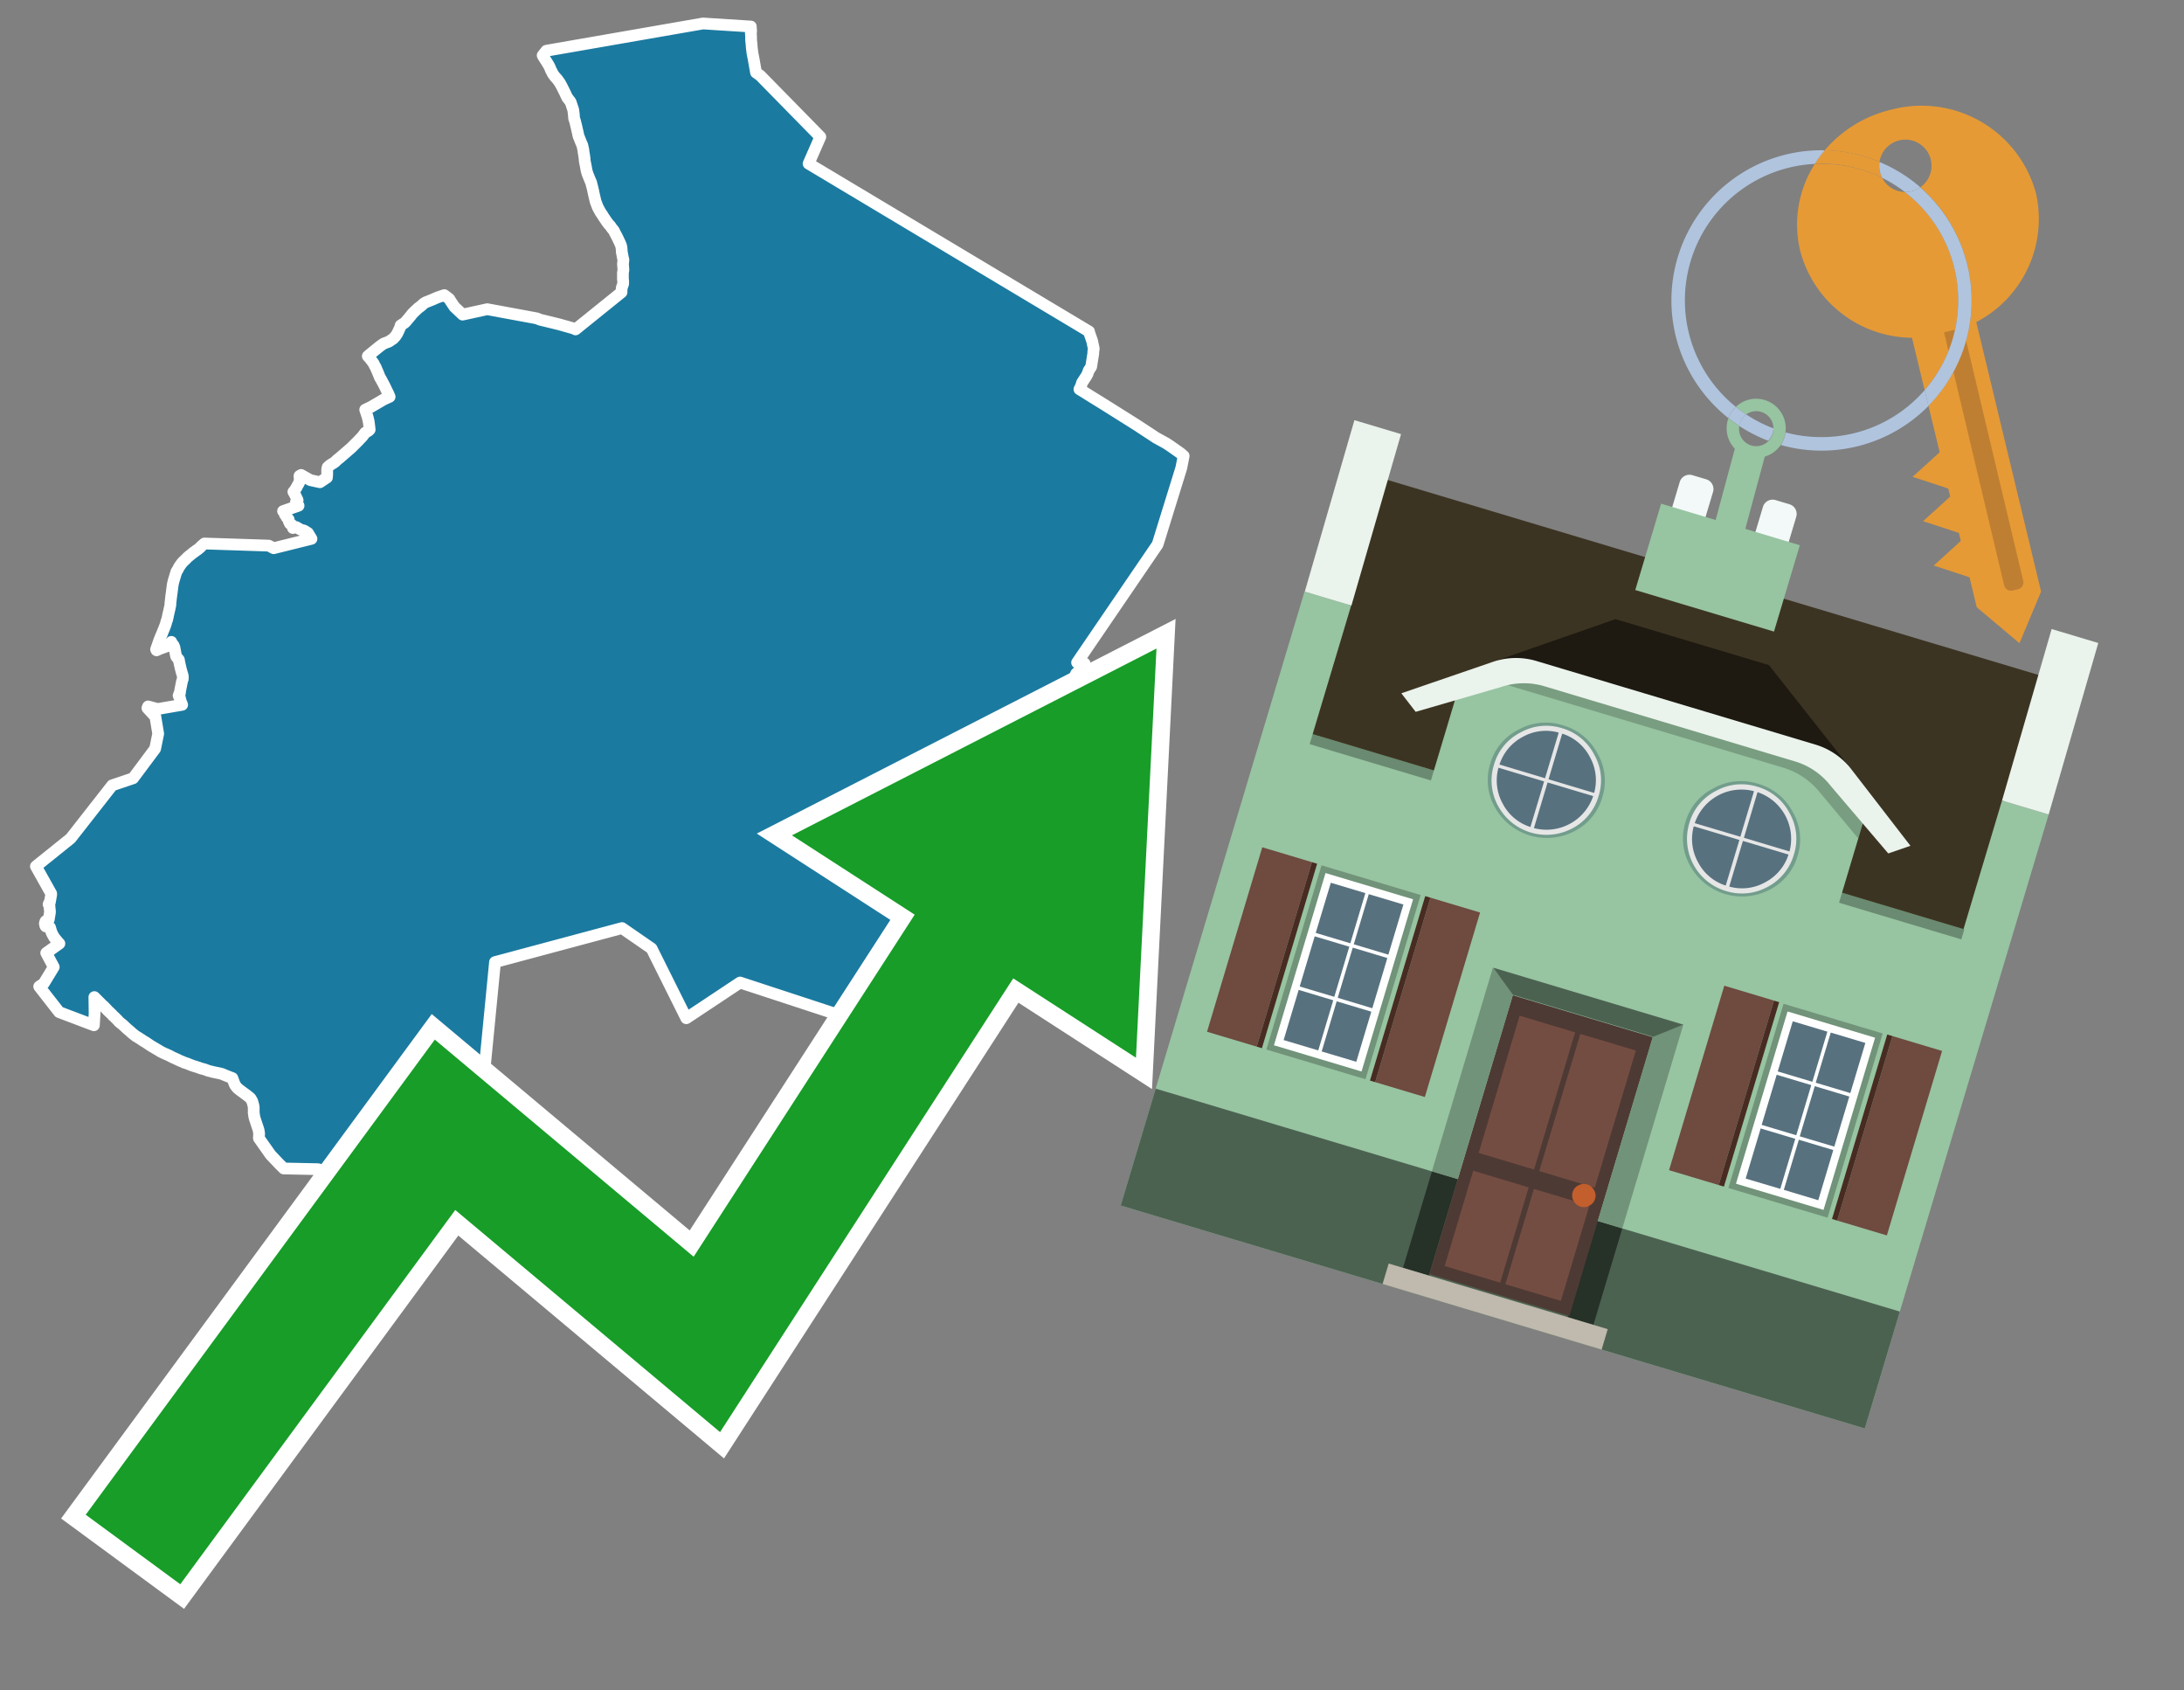 <svg id="Text" xmlns="http://www.w3.org/2000/svg" width="93.05" height="72" viewBox="0 0 93.05 72"><rect x="0" y="0" width="93.05" height="72" fill="#808080" stroke="none"/><polygon points="15.7,18.35 15.75,18.3 15.72,18.04 15.71,17.98 15.7,17.91 15.69,17.88 15.67,17.79 15.64,17.69 15.62,17.64 15.6,17.56 15.58,17.52 15.56,17.45 15.81,17.33 16.17,17.12 16.34,17.02 16.6,16.9 16.54,16.76 16.48,16.64 16.4,16.47 16.29,16.26 16.25,16.19 16.24,16.16 16.19,16.09 16.11,15.89 16.09,15.84 16.05,15.75 16.03,15.71 16.02,15.67 15.95,15.55 15.93,15.5 15.89,15.44 15.86,15.4 15.77,15.28 15.67,15.17 15.74,15.11 15.85,15.02 16.12,14.8 16.21,14.73 16.31,14.66 16.36,14.63 16.57,14.55 16.7,14.46 16.75,14.43 16.85,14.32 16.93,14.2 17.05,13.94 17.06,13.89 17.07,13.86 17.24,13.75 17.29,13.7 17.5,13.45 17.56,13.37 17.59,13.34 17.66,13.27 17.82,13.12 17.93,13.04 18.05,12.93 18.13,12.88 18.43,12.76 18.61,12.68 18.81,12.61 18.93,12.57 19.14,12.73 19.2,12.83 19.36,13.07 19.51,13.21 19.71,13.4 20.76,13.17 22.87,13.56 23.02,13.62 23.23,13.67 23.84,13.82 24.44,13.99 24.52,14.03 26.48,12.45 26.48,12.39 26.49,12.26 26.51,12.2 26.53,12.15 26.54,12.12 26.55,12.09 26.55,12.05 26.55,11.95 26.54,11.9 26.54,11.86 26.54,11.62 26.56,11.5 26.55,11.34 26.54,11.26 26.55,11.18 26.55,11.14 26.56,11.09 26.56,11.05 26.54,10.99 26.52,10.88 26.51,10.82 26.5,10.78 26.49,10.73 26.49,10.69 26.48,10.56 26.47,10.51 26.46,10.46 26.44,10.41 26.4,10.32 26.28,10.07 26.21,9.94 26.15,9.82 26.06,9.71 26,9.62 25.94,9.56 25.85,9.44 25.77,9.32 25.72,9.25 25.66,9.15 25.59,9.05 25.47,8.83 25.4,8.65 25.39,8.62 25.37,8.56 25.3,8.26 25.26,8.07 25.23,7.95 25.2,7.84 25.19,7.78 25.16,7.72 25.09,7.55 25.03,7.4 24.99,7.26 24.96,7.09 24.91,6.84 24.91,6.79 24.89,6.63 24.86,6.46 24.85,6.36 24.84,6.33 24.82,6.23 24.81,6.19 24.78,6.12 24.75,6.05 24.73,6 24.65,5.8 24.63,5.72 24.62,5.66 24.6,5.58 24.58,5.49 24.55,5.36 24.5,5.16 24.49,5.13 24.46,5.04 24.45,4.9 24.43,4.73 24.42,4.67 24.4,4.61 24.31,4.34 24.17,4.16 24.12,4.06 24.08,3.97 23.92,3.65 23.84,3.51 23.73,3.36 23.7,3.33 23.63,3.25 23.55,3.14 23.51,3.05 23.48,3.01 23.43,2.88 23.39,2.8 23.3,2.65 23.17,2.45 23.12,2.36 23.28,2.16 29.95,1 31.99,1.13 31.99,1.2 32,1.29 32,1.36 31.99,1.39 32,1.57 32,1.7 32.02,1.88 32.03,2.03 32.04,2.11 32.06,2.27 32.11,2.52 32.21,3.09 32.39,3.22 34.95,5.83 34.45,6.97 46.4,14.12 46.4,14.15 46.53,14.52 46.6,14.85 46.58,14.98 46.58,15.05 46.49,15.62 46.38,15.79 46.33,15.94 46.31,15.97 46.29,16.01 46.1,16.3 46.06,16.44 45.99,16.58 46.17,16.69 46.57,16.94 46.96,17.18 48.44,18.11 48.85,18.38 49.08,18.53 49.23,18.63 49.28,18.66 49.68,18.88 49.82,18.97 50.29,19.3 50.33,19.33 50.39,19.39 50.43,19.42 50.33,19.93 49.32,23.19 45.89,28.22 46.21,28.26 46.17,28.36 46.16,28.41 46.12,28.45 46.03,28.54 45.85,28.69 45.83,28.73 45.81,28.94 45.81,29 45.81,29.12 45.81,29.18 45.8,29.23 45.79,29.26 45.76,29.31 45.72,29.38 45.7,29.41 45.65,29.51 45.53,29.67 45.35,29.9 45.17,30.31 45.06,30.59 44.86,31 44.7,31.28 44.69,31.33 44.65,31.44 44.6,31.6 44.54,31.84 44.57,31.93 44.64,32.1 44.66,32.16 44.67,32.23 44.69,32.43 44.69,32.46 44.68,32.52 44.64,32.65 44.64,32.73 44.64,32.79 44.63,32.9 44.63,32.93 44.61,33.09 44.58,33.24 44.56,33.34 44.56,33.38 44.56,33.54 44.56,33.58 44.57,33.68 44.57,33.71 44.61,33.84 44.48,33.88 44.35,33.92 44.19,33.96 44.16,34.05 44.11,34.21 44.03,34.37 43.97,34.44 43.93,34.49 43.91,34.54 43.85,34.64 43.76,34.71 43.7,34.77 43.67,34.8 43.63,34.85 43.61,34.9 43.38,34.74 43.31,34.68 42.97,34.31 42.87,34.18 42.68,33.81 42.65,33.77 42.55,33.64 40.33,36.72 39.07,41.75 37.72,43.88 31.53,41.85 29.24,43.37 27.76,40.4 26.5,39.53 21.09,40.98 20.6,46 18.54,46.55 18.56,46.59 18.57,46.63 18.59,46.69 18.7,47.07 18.77,47.33 18.89,47.71 18.96,47.79 19.09,48.01 19.06,48.05 19.3,48.35 19.14,48.6 19.11,48.63 19,48.76 18.89,48.89 18.86,48.93 18.83,48.96 18.77,49.06 18.74,49.11 18.48,49.01 18.05,48.85 17.74,48.72 16.6,51 15.81,50.63 15.07,50.28 13.55,49.8 12.09,49.77 11.89,49.57 11.53,49.19 11.03,48.48 11.04,48.27 11.03,48.22 11.02,48.15 11,48.08 10.85,47.63 10.83,47.54 10.82,47.46 10.81,47.4 10.81,47.2 10.81,47.17 10.8,47.1 10.76,46.95 10.74,46.89 10.71,46.85 10.7,46.82 10.68,46.79 10.64,46.75 10.53,46.66 10.23,46.44 10.13,46.36 10.09,46.32 10.06,46.28 10.01,46.21 9.97,46.11 9.9,45.92 9.69,45.84 9.62,45.81 9.54,45.78 9.48,45.75 9.37,45.72 9.22,45.69 9.08,45.66 8.88,45.61 8.72,45.55 8.53,45.5 8.46,45.47 8.2,45.39 8.05,45.33 7.98,45.3 7.85,45.26 7.79,45.23 7.71,45.2 7.62,45.16 7.54,45.12 7.34,45.03 7.23,44.97 7.14,44.93 7.05,44.89 6.96,44.85 6.84,44.79 6.76,44.74 6.59,44.64 6.49,44.58 6.42,44.54 6.2,44.39 6.13,44.35 6.08,44.32 6.04,44.29 5.96,44.24 5.85,44.17 5.78,44.13 5.72,44.08 5.63,44.01 5.52,43.91 5.4,43.81 5.36,43.77 5.22,43.64 5.18,43.61 5.08,43.53 5.01,43.45 4.87,43.31 4.82,43.27 4.76,43.2 4.6,43.05 4.44,42.88 4.35,42.8 4.32,42.77 4.28,42.73 4.23,42.68 4.19,42.64 4.16,42.61 4.02,42.47 4.03,43.17 4,43.67 2.52,43.11 1.67,42.02 1.73,41.98 1.82,41.92 1.87,41.88 2.29,41.19 1.97,40.59 2.53,40.19 2.44,40.09 2.31,39.93 2.27,39.86 2.23,39.79 2.19,39.7 2.13,39.5 1.95,39.46 1.93,39.43 1.92,39.37 1.91,39.34 1.92,39.29 1.94,39.24 1.98,39.21 2.08,39.16 2.09,39.09 2.11,38.97 2.12,38.91 2.13,38.83 2.11,38.65 2.11,38.6 2.1,38.56 2.07,38.52 2.09,38.47 2.12,38.44 2.13,38.4 2.18,38.11 2.18,38.06 1.53,36.9 3.01,35.71 4.78,33.45 5.67,33.15 6.61,31.89 6.74,31.25 6.62,30.53 6.28,30.16 6.31,30.09 6.72,30.2 7.76,30.02 7.74,29.96 7.72,29.93 7.69,29.83 7.68,29.79 7.67,29.74 7.65,29.71 7.61,29.63 7.62,29.6 7.63,29.57 7.66,29.54 7.67,29.48 7.67,29.45 7.75,29.04 7.79,28.91 7.79,28.82 7.78,28.76 7.74,28.63 7.7,28.48 7.63,28.17 7.63,28.14 7.62,28.1 7.51,27.97 7.49,27.9 7.47,27.78 7.43,27.57 7.39,27.48 7.33,27.42 7.31,27.39 7.3,27.34 7.17,27.51 7.07,27.54 6.91,27.6 6.82,27.63 6.67,27.7 6.65,27.66 6.8,27.23 6.82,27.2 6.84,27.13 6.9,27 6.93,26.92 7,26.75 7.05,26.62 7.08,26.52 7.09,26.47 7.12,26.4 7.14,26.31 7.15,26.27 7.16,26.21 7.2,26.04 7.24,25.86 7.26,25.76 7.26,25.7 7.3,25.35 7.31,25.29 7.36,24.9 7.38,24.81 7.4,24.73 7.41,24.7 7.43,24.63 7.44,24.6 7.5,24.4 7.52,24.34 7.55,24.3 7.59,24.23 7.63,24.15 7.67,24.09 7.7,24.05 7.72,24.02 7.75,23.98 7.79,23.94 7.81,23.91 7.85,23.88 7.88,23.85 7.91,23.82 7.94,23.79 7.97,23.76 8.01,23.72 8.06,23.68 8.11,23.64 8.16,23.6 8.21,23.56 8.24,23.53 8.3,23.5 8.35,23.45 8.41,23.42 8.44,23.39 8.53,23.32 8.56,23.28 8.71,23.15 11.45,23.24 11.66,23.35 13.27,22.95 13.12,22.7 12.96,22.6 12.81,22.56 12.62,22.45 12.48,22.49 12.44,22.36 12.35,22.3 12.3,22.19 12.3,22.13 12.26,22.08 12.21,22.03 12.21,21.99 12.2,21.96 12.14,21.92 12.15,21.88 12.11,21.83 12.06,21.77 12.72,21.54 12.7,21.51 12.67,21.46 12.63,21.41 12.61,21.38 12.67,21.34 12.68,21.31 12.67,21.28 12.63,21.2 12.6,21.13 12.57,21.08 12.56,21.05 12.5,20.95 12.53,20.92 12.57,20.87 12.59,20.83 12.63,20.77 12.66,20.71 12.68,20.67 12.71,20.62 12.74,20.57 12.76,20.51 12.77,20.41 12.76,20.3 12.76,20.27 12.83,20.23 13.22,20.45 13.63,20.54 13.93,20.34 13.94,20.2 13.94,20.07 13.94,19.99 13.96,19.9 14.04,19.83 14.11,19.78 14.21,19.72 14.28,19.67 14.36,19.59 14.41,19.55 14.45,19.52 14.97,19.07 15.23,18.81 15.26,18.78 15.44,18.59 15.56,18.43 " fill="#1b7aa0" stroke="#fff" stroke-linejoin="round" stroke-width="0.5"/><polygon points="49.272 27.624 33.741 35.58 38.97 38.959 29.553 53.529 18.525 44.281 3.652 64.518 7.681 67.479 19.396 51.538 30.678 60.999 43.169 41.673 48.398 45.053 49.272 27.624" fill="none" stroke="#fff" stroke-miterlimit="10" stroke-width="1.5"/><polygon points="49.272 27.624 33.741 35.58 38.97 38.959 29.553 53.529 18.525 44.281 3.652 64.518 7.681 67.479 19.396 51.538 30.678 60.999 43.169 41.673 48.398 45.053 49.272 27.624" fill="#179d28"/><path d="M80.19,7.577a1.16,1.16,0,0,1-.094-.251,1.114,1.114,0,0,1-.018-.429A6.367,6.367,0,0,0,77.743,6.4a5.269,5.269,0,0,0-.423.577c.1,0,.192-.007.288-.007A5.794,5.794,0,0,1,80.19,7.577Z" fill="#e69a35"/><path d="M77.608,6.4A6.394,6.394,0,0,0,73.64,17.81a1.26,1.26,0,0,1,.317-.48A5.821,5.821,0,0,1,77.32,6.981a5.269,5.269,0,0,1,.423-.577Z" fill="#b0c4de"/><path d="M84.2,13.72a4.962,4.962,0,0,0,2.545-5.48,5.047,5.047,0,0,0-6.179-3.566A5.322,5.322,0,0,0,77.743,6.4a6.367,6.367,0,0,1,2.335.493,1.114,1.114,0,1,1,1.736,1.084,6.392,6.392,0,0,1,.347,9.3l.479,1.985-.438.4-.716.648.92.3.6.2.082.341-.438.4-.716.648.92.3.605.2.082.341-.438.4-.716.649.92.3.605.2.307,1.274,1.821,1.534.921-2.2Z" fill="#e69a35"/><path d="M81.154,8.179a1.115,1.115,0,0,1-.964-.6,5.794,5.794,0,0,0-2.582-.6c-.1,0-.192,0-.288.007a4.783,4.783,0,0,0-.625,3.685,4.962,4.962,0,0,0,4.765,3.715L82,16.617a5.82,5.82,0,0,0-.846-8.438Z" fill="#e69a35"/><path d="M74.1,18.142a6.386,6.386,0,0,0,1.232.63.73.73,0,0,0,.224-.527h0a5.783,5.783,0,0,1-1.159-.593A.733.733,0,0,0,74.1,18.142Z" fill="#b0c4de"/><path d="M74.4,17.652q-.228-.152-.44-.322a1.26,1.26,0,0,0-.317.48c.148.117.3.228.46.332A.733.733,0,0,1,74.4,17.652Z" fill="#b0c4de"/><path d="M74.824,16.984a1.257,1.257,0,0,0-.867.346c.141.114.288.222.44.322a.731.731,0,0,1,1.159.593h0a.732.732,0,1,1-1.463,0,.7.7,0,0,1,.007-.1c-.158-.1-.312-.215-.46-.332a1.258,1.258,0,0,0,.273,1.3l-.979,3.635,1.275.341.98-3.639a1.266,1.266,0,0,0,.681-.5,1.249,1.249,0,0,0,.2-.538,1.328,1.328,0,0,0,.012-.168A1.262,1.262,0,0,0,74.824,16.984Z" fill="#97c4a1"/><path d="M85.974,25.1l-.226.053a.3.3,0,0,1-.362-.223l-2.56-10.777.81-.193L86.2,24.736A.3.3,0,0,1,85.974,25.1Z" fill="#bf7f32"/><path d="M80.1,7.326a1.16,1.16,0,0,0,.094.251,5.833,5.833,0,0,1,.964.6,1.137,1.137,0,0,0,.287-.031,1.108,1.108,0,0,0,.373-.167A6.371,6.371,0,0,0,80.078,6.9,1.114,1.114,0,0,0,80.1,7.326Z" fill="#b0c4de"/><path d="M77.608,18.618a5.836,5.836,0,0,1-1.534-.2,1.24,1.24,0,0,1-.2.537,6.4,6.4,0,0,0,6.291-1.666L82,16.617A5.807,5.807,0,0,1,77.608,18.618Z" fill="#b0c4de"/><path d="M81.814,7.981a1.108,1.108,0,0,1-.373.167,1.137,1.137,0,0,1-.287.031A5.82,5.82,0,0,1,82,16.617l.161.667a6.392,6.392,0,0,0-.347-9.3Z" fill="#b0c4de"/><polygon points="83.79 39.753 55.78 31.364 58.988 20.404 86.964 28.783 83.79 39.753 83.79 39.753" fill="#3c3422" fill-rule="evenodd"/><polygon points="81.705 53.32 87.284 34.692 85.297 34.097 83.656 39.575 55.926 31.269 57.567 25.791 55.579 25.196 47.746 51.348 79.451 60.844 81.705 53.32" fill="#97c4a1" fill-rule="evenodd"/><rect x="69.522" y="21.148" width="0.444" height="28.983" transform="translate(15.592 92.226) rotate(-73.326)" opacity="0.3"/><polygon points="87.284 34.692 85.297 34.097 87.411 26.793 89.398 27.388 87.284 34.692 87.284 34.692" fill="#eaf3ec" fill-rule="evenodd"/><polygon points="57.578 25.794 55.591 25.199 57.705 17.896 59.692 18.491 57.578 25.794 57.578 25.794" fill="#eaf3ec" fill-rule="evenodd"/><polygon points="79.451 60.844 80.943 55.865 49.238 46.369 47.747 51.348 79.451 60.844 79.451 60.844" fill="#4c6251" fill-rule="evenodd"/><path d="M71.566,20.528l-.522,1.743,1.418.425.523-1.744a.432.432,0,0,0-.289-.536l-.593-.177A.431.431,0,0,0,71.566,20.528Z" fill="#f3f9f8" fill-rule="evenodd"/><path d="M75.111,21.589l-.522,1.743,1.418.425.522-1.743a.43.43,0,0,0-.289-.536l-.593-.178A.43.43,0,0,0,75.111,21.589Z" fill="#f3f9f8" fill-rule="evenodd"/><polygon points="75.368 28.329 68.829 26.37 63.807 28.121 78.733 32.591 75.368 28.329" fill="#1e1a11"/><polygon points="78.248 32.422 64.442 28.287 62.236 28.998 60.064 36.247 77.453 41.455 79.651 34.116 78.248 32.422" fill="#97c4a1"/><path d="M77.74,32.516S65.088,28.725,65,28.7l-.938.43,11.892,3.562a3.175,3.175,0,0,1,1.532,1l1.685,2.02.327-1.09Z" fill-rule="evenodd" opacity="0.2"/><path d="M77.35,31.716,65.458,28.154a3.041,3.041,0,0,0-1.854.037l-3.9,1.339.611.79,3.626-1.054a3.045,3.045,0,0,1,1.855-.037l10.673,3.2A3.028,3.028,0,0,1,78,33.477l2.45,2.874.945-.325-2.518-3.26A3.036,3.036,0,0,0,77.35,31.716Z" fill="#eaf3ec"/><polygon points="76.683 23.223 70.773 21.453 69.671 25.132 75.581 26.902 76.683 23.223 76.683 23.223" fill="#97c4a1" fill-rule="evenodd"/><g id="Symbol_9_0_Layer2_0_MEMBER_8_MEMBER_21_MEMBER_0_FILL" data-name="Symbol 9 0 Layer2 0 MEMBER 8 MEMBER 21 MEMBER 0 FILL"><path d="M66.584,30.892a2.39,2.39,0,0,0-1.891.189,2.317,2.317,0,0,0-1.2,1.448A2.345,2.345,0,0,0,63.7,34.4a2.528,2.528,0,0,0,3.367,1.008,2.339,2.339,0,0,0,1.2-1.447,2.313,2.313,0,0,0-.208-1.87A2.394,2.394,0,0,0,66.584,30.892Z" fill="#729d8c"/></g><g id="Symbol_9_0_Layer2_0_MEMBER_8_MEMBER_21_MEMBER_1_FILL" data-name="Symbol 9 0 Layer2 0 MEMBER 8 MEMBER 21 MEMBER 1 FILL"><path d="M66.547,31.016a2.241,2.241,0,0,0-1.769.185,2.213,2.213,0,0,0-1.127,1.376,2.239,2.239,0,0,0,.185,1.768,2.341,2.341,0,0,0,3.145.942,2.234,2.234,0,0,0,1.126-1.376,2.207,2.207,0,0,0-.185-1.768A2.237,2.237,0,0,0,66.547,31.016Z" fill="#e6e6e6"/></g><g id="Symbol_9_0_Layer2_0_MEMBER_8_MEMBER_21_MEMBER_2_MEMBER_0_FILL" data-name="Symbol 9 0 Layer2 0 MEMBER 8 MEMBER 21 MEMBER 2 MEMBER 0 FILL"><path d="M65.787,33.284,63.843,32.7a2.036,2.036,0,0,0,.186,1.539,2.015,2.015,0,0,0,1.175.986Z" fill="#58717f"/></g><g id="Symbol_9_0_Layer2_0_MEMBER_8_MEMBER_21_MEMBER_2_MEMBER_1_FILL" data-name="Symbol 9 0 Layer2 0 MEMBER 8 MEMBER 21 MEMBER 2 MEMBER 1 FILL"><path d="M65.827,33.148l.582-1.944a2.01,2.01,0,0,0-1.523.178,2.037,2.037,0,0,0-1,1.183Z" fill="#58717f"/></g><g id="Symbol_9_0_Layer2_0_MEMBER_8_MEMBER_21_MEMBER_2_MEMBER_2_FILL" data-name="Symbol 9 0 Layer2 0 MEMBER 8 MEMBER 21 MEMBER 2 MEMBER 2 FILL"><path d="M67.878,33.91l-1.943-.582-.582,1.944a2.1,2.1,0,0,0,2.525-1.362Z" fill="#58717f"/></g><g id="Symbol_9_0_Layer2_0_MEMBER_8_MEMBER_21_MEMBER_2_MEMBER_3_FILL" data-name="Symbol 9 0 Layer2 0 MEMBER 8 MEMBER 21 MEMBER 2 MEMBER 3 FILL"><path d="M66.558,31.249l-.582,1.943,1.943.582a2.031,2.031,0,0,0-.186-1.539A2.009,2.009,0,0,0,66.558,31.249Z" fill="#58717f"/></g><g id="Symbol_9_0_Layer2_0_MEMBER_8_MEMBER_21_MEMBER_0_FILL-2" data-name="Symbol 9 0 Layer2 0 MEMBER 8 MEMBER 21 MEMBER 0 FILL"><path d="M74.9,33.384a2.4,2.4,0,0,0-1.891.189,2.316,2.316,0,0,0-1.2,1.448,2.341,2.341,0,0,0,.209,1.87A2.527,2.527,0,0,0,75.387,37.9a2.345,2.345,0,0,0,1.2-1.447,2.314,2.314,0,0,0-.209-1.87A2.389,2.389,0,0,0,74.9,33.384Z" fill="#729d8c"/></g><g id="Symbol_9_0_Layer2_0_MEMBER_8_MEMBER_21_MEMBER_1_FILL-2" data-name="Symbol 9 0 Layer2 0 MEMBER 8 MEMBER 21 MEMBER 1 FILL"><path d="M74.867,33.508a2.239,2.239,0,0,0-1.768.185,2.21,2.21,0,0,0-1.127,1.376,2.316,2.316,0,0,0,1.564,2.883,2.261,2.261,0,0,0,1.765-.173A2.237,2.237,0,0,0,76.428,36.4a2.209,2.209,0,0,0-.185-1.769A2.239,2.239,0,0,0,74.867,33.508Z" fill="#e6e6e6"/></g><g id="Symbol_9_0_Layer2_0_MEMBER_8_MEMBER_21_MEMBER_2_MEMBER_0_FILL-2" data-name="Symbol 9 0 Layer2 0 MEMBER 8 MEMBER 21 MEMBER 2 MEMBER 0 FILL"><path d="M74.107,35.776l-1.943-.582a2.031,2.031,0,0,0,.186,1.539,2.009,2.009,0,0,0,1.175.986Z" fill="#58717f"/></g><g id="Symbol_9_0_Layer2_0_MEMBER_8_MEMBER_21_MEMBER_2_MEMBER_1_FILL-2" data-name="Symbol 9 0 Layer2 0 MEMBER 8 MEMBER 21 MEMBER 2 MEMBER 1 FILL"><path d="M74.148,35.64,74.73,33.7a2.1,2.1,0,0,0-2.525,1.362Z" fill="#58717f"/></g><g id="Symbol_9_0_Layer2_0_MEMBER_8_MEMBER_21_MEMBER_2_MEMBER_2_FILL-2" data-name="Symbol 9 0 Layer2 0 MEMBER 8 MEMBER 21 MEMBER 2 MEMBER 2 FILL"><path d="M76.2,36.4l-1.943-.582-.582,1.944a2.015,2.015,0,0,0,1.523-.178A2.036,2.036,0,0,0,76.2,36.4Z" fill="#58717f"/></g><g id="Symbol_9_0_Layer2_0_MEMBER_8_MEMBER_21_MEMBER_2_MEMBER_3_FILL-2" data-name="Symbol 9 0 Layer2 0 MEMBER 8 MEMBER 21 MEMBER 2 MEMBER 3 FILL"><path d="M74.879,33.741,74.3,35.684l1.943.582a2.1,2.1,0,0,0-1.361-2.525Z" fill="#58717f"/></g><polygon points="51.426 43.946 53.542 44.58 55.896 36.723 53.78 36.089 51.426 43.946 51.426 43.946" fill="#6e4a3f" fill-rule="evenodd"/><polygon points="53.542 44.58 53.764 44.647 56.117 36.789 55.896 36.723 53.542 44.58 53.542 44.58" fill="#482b22" fill-rule="evenodd"/><polygon points="60.706 46.726 58.59 46.092 60.943 38.235 63.059 38.868 60.706 46.726 60.706 46.726" fill="#6e4a3f" fill-rule="evenodd"/><polygon points="58.59 46.092 58.368 46.026 60.722 38.168 60.943 38.235 58.59 46.092 58.59 46.092" fill="#482b22" fill-rule="evenodd"/><rect x="53.146" y="39.209" width="8.19" height="4.408" transform="translate(1.145 84.365) rotate(-73.326)" fill="#719379"/><polygon points="60.205 38.304 56.474 37.187 54.277 44.522 58.008 45.639 60.205 38.304 60.205 38.304" fill="#fff" fill-rule="evenodd"/><path d="M59.792,38.527l-.64,2.136-1.474-.442.639-2.135,1.475.441Zm-1.621-.485-.64,2.136-1.474-.442L56.7,37.6l1.474.442Zm-2.158,1.84,1.475.441-.64,2.136-1.474-.441.639-2.136Zm-.683,2.282,1.474.441-.639,2.136L54.69,44.3l.64-2.135Zm.981,2.621.639-2.136,1.475.442-.64,2.135-1.474-.441Zm2.158-1.84L56.994,42.5l.64-2.136,1.474.442-.639,2.136Z" fill="#58717f" fill-rule="evenodd"/><polygon points="80.39 52.621 78.274 51.988 80.628 44.13 82.743 44.764 80.39 52.621 80.39 52.621" fill="#6e4a3f" fill-rule="evenodd"/><polygon points="78.274 51.988 78.053 51.921 80.406 44.064 80.628 44.13 78.274 51.988 78.274 51.988" fill="#482b22" fill-rule="evenodd"/><polygon points="71.111 49.842 73.227 50.476 75.58 42.619 73.464 41.985 71.111 49.842 71.111 49.842" fill="#6e4a3f" fill-rule="evenodd"/><polygon points="73.227 50.476 73.448 50.542 75.802 42.685 75.58 42.619 73.227 50.476 73.227 50.476" fill="#482b22" fill-rule="evenodd"/><rect x="72.83" y="45.105" width="8.19" height="4.408" transform="translate(9.534 107.426) rotate(-73.326)" fill="#719379"/><polygon points="76.159 43.083 79.889 44.2 77.692 51.535 73.962 50.418 76.159 43.083 76.159 43.083" fill="#fff" fill-rule="evenodd"/><path d="M76.381,43.5l1.475.442-.64,2.135-1.475-.441.64-2.136ZM78,43.981l1.474.442-.64,2.136-1.474-.442L78,43.981Zm.791,2.724-.64,2.135L76.679,48.4l.64-2.136,1.474.442Zm-.684,2.282-.639,2.135L76,50.68l.64-2.135,1.474.442Zm-2.26,1.65L74.375,50.2l.639-2.135,1.475.441-.64,2.136Zm-.791-2.724.64-2.135,1.474.441-.639,2.136-1.475-.442Z" fill="#58717f" fill-rule="evenodd"/><polygon points="67.888 56.431 69.118 52.323 68.019 51.994 66.789 56.102 67.888 56.431 67.888 56.431" fill="#263128" fill-rule="evenodd"/><polygon points="60.877 54.331 62.108 50.223 61.007 49.894 59.776 54.002 60.877 54.331 60.877 54.331" fill="#263128" fill-rule="evenodd"/><g id="Symbol_9_0_Layer2_0_MEMBER_8_MEMBER_12_MEMBER_0_FILL" data-name="Symbol 9 0 Layer2 0 MEMBER 8 MEMBER 12 MEMBER 0 FILL"><path d="M70.418,44.178l-5.965-1.786L60.9,54.27l5.964,1.786Z" fill="#4e3a34"/></g><g id="Symbol_9_0_Layer2_0_MEMBER_8_MEMBER_12_MEMBER_1_MEMBER_0_FILL" data-name="Symbol 9 0 Layer2 0 MEMBER 8 MEMBER 12 MEMBER 1 MEMBER 0 FILL"><path d="M65.358,49.815l1.75-5.843-2.363-.708L63,49.107Z" fill="#744d42"/></g><g id="Symbol_9_0_Layer2_0_MEMBER_8_MEMBER_12_MEMBER_1_MEMBER_1_FILL" data-name="Symbol 9 0 Layer2 0 MEMBER 8 MEMBER 12 MEMBER 1 MEMBER 1 FILL"><path d="M67.331,44.039l-1.75,5.842,2.364.708,1.75-5.842Z" fill="#744d42"/></g><g id="Symbol_9_0_Layer2_0_MEMBER_8_MEMBER_12_MEMBER_2_MEMBER_0_FILL" data-name="Symbol 9 0 Layer2 0 MEMBER 8 MEMBER 12 MEMBER 2 MEMBER 0 FILL"><path d="M63.915,54.633l1.215-4.058-2.363-.707-1.215,4.057Z" fill="#744d42"/></g><g id="Symbol_9_0_Layer2_0_MEMBER_8_MEMBER_12_MEMBER_2_MEMBER_1_FILL" data-name="Symbol 9 0 Layer2 0 MEMBER 8 MEMBER 12 MEMBER 2 MEMBER 1 FILL"><path d="M66.5,55.407l1.215-4.057-2.363-.708L64.138,54.7Z" fill="#744d42"/></g><g id="Symbol_9_0_Layer2_0_MEMBER_8_MEMBER_13_FILL" data-name="Symbol 9 0 Layer2 0 MEMBER 8 MEMBER 13 FILL"><path d="M67.959,51.058a.439.439,0,0,0-.045-.367.487.487,0,0,0-.669-.2.445.445,0,0,0-.239.282.457.457,0,0,0,.041.378.481.481,0,0,0,.293.242.459.459,0,0,0,.377-.042A.453.453,0,0,0,67.959,51.058Z" fill="#c35e2d"/></g><g id="Symbol_9_0_Layer2_0_MEMBER_8_MEMBER_14_FILL" data-name="Symbol 9 0 Layer2 0 MEMBER 8 MEMBER 14 FILL"><path d="M64.557,42.047l-.951-.833-2.6,8.68,1.1.329Z" fill="#719379"/></g><g id="Symbol_9_0_Layer2_0_MEMBER_8_MEMBER_15_FILL" data-name="Symbol 9 0 Layer2 0 MEMBER 8 MEMBER 15 FILL"><path d="M71.718,43.643l-1.2.19L68.072,52.01l1.046.313Z" fill="#719379"/></g><g id="Symbol_9_0_Layer2_0_MEMBER_8_MEMBER_16_FILL" data-name="Symbol 9 0 Layer2 0 MEMBER 8 MEMBER 16 FILL"><path d="M63.627,41.22l.836,1.156,5.961,1.786,1.294-.519Z" fill="#4c6251"/></g><polygon points="58.905 54.69 59.166 53.819 68.498 56.614 68.237 57.485 58.905 54.69 58.905 54.69" fill="#c0b9ad" fill-rule="evenodd"/></svg>